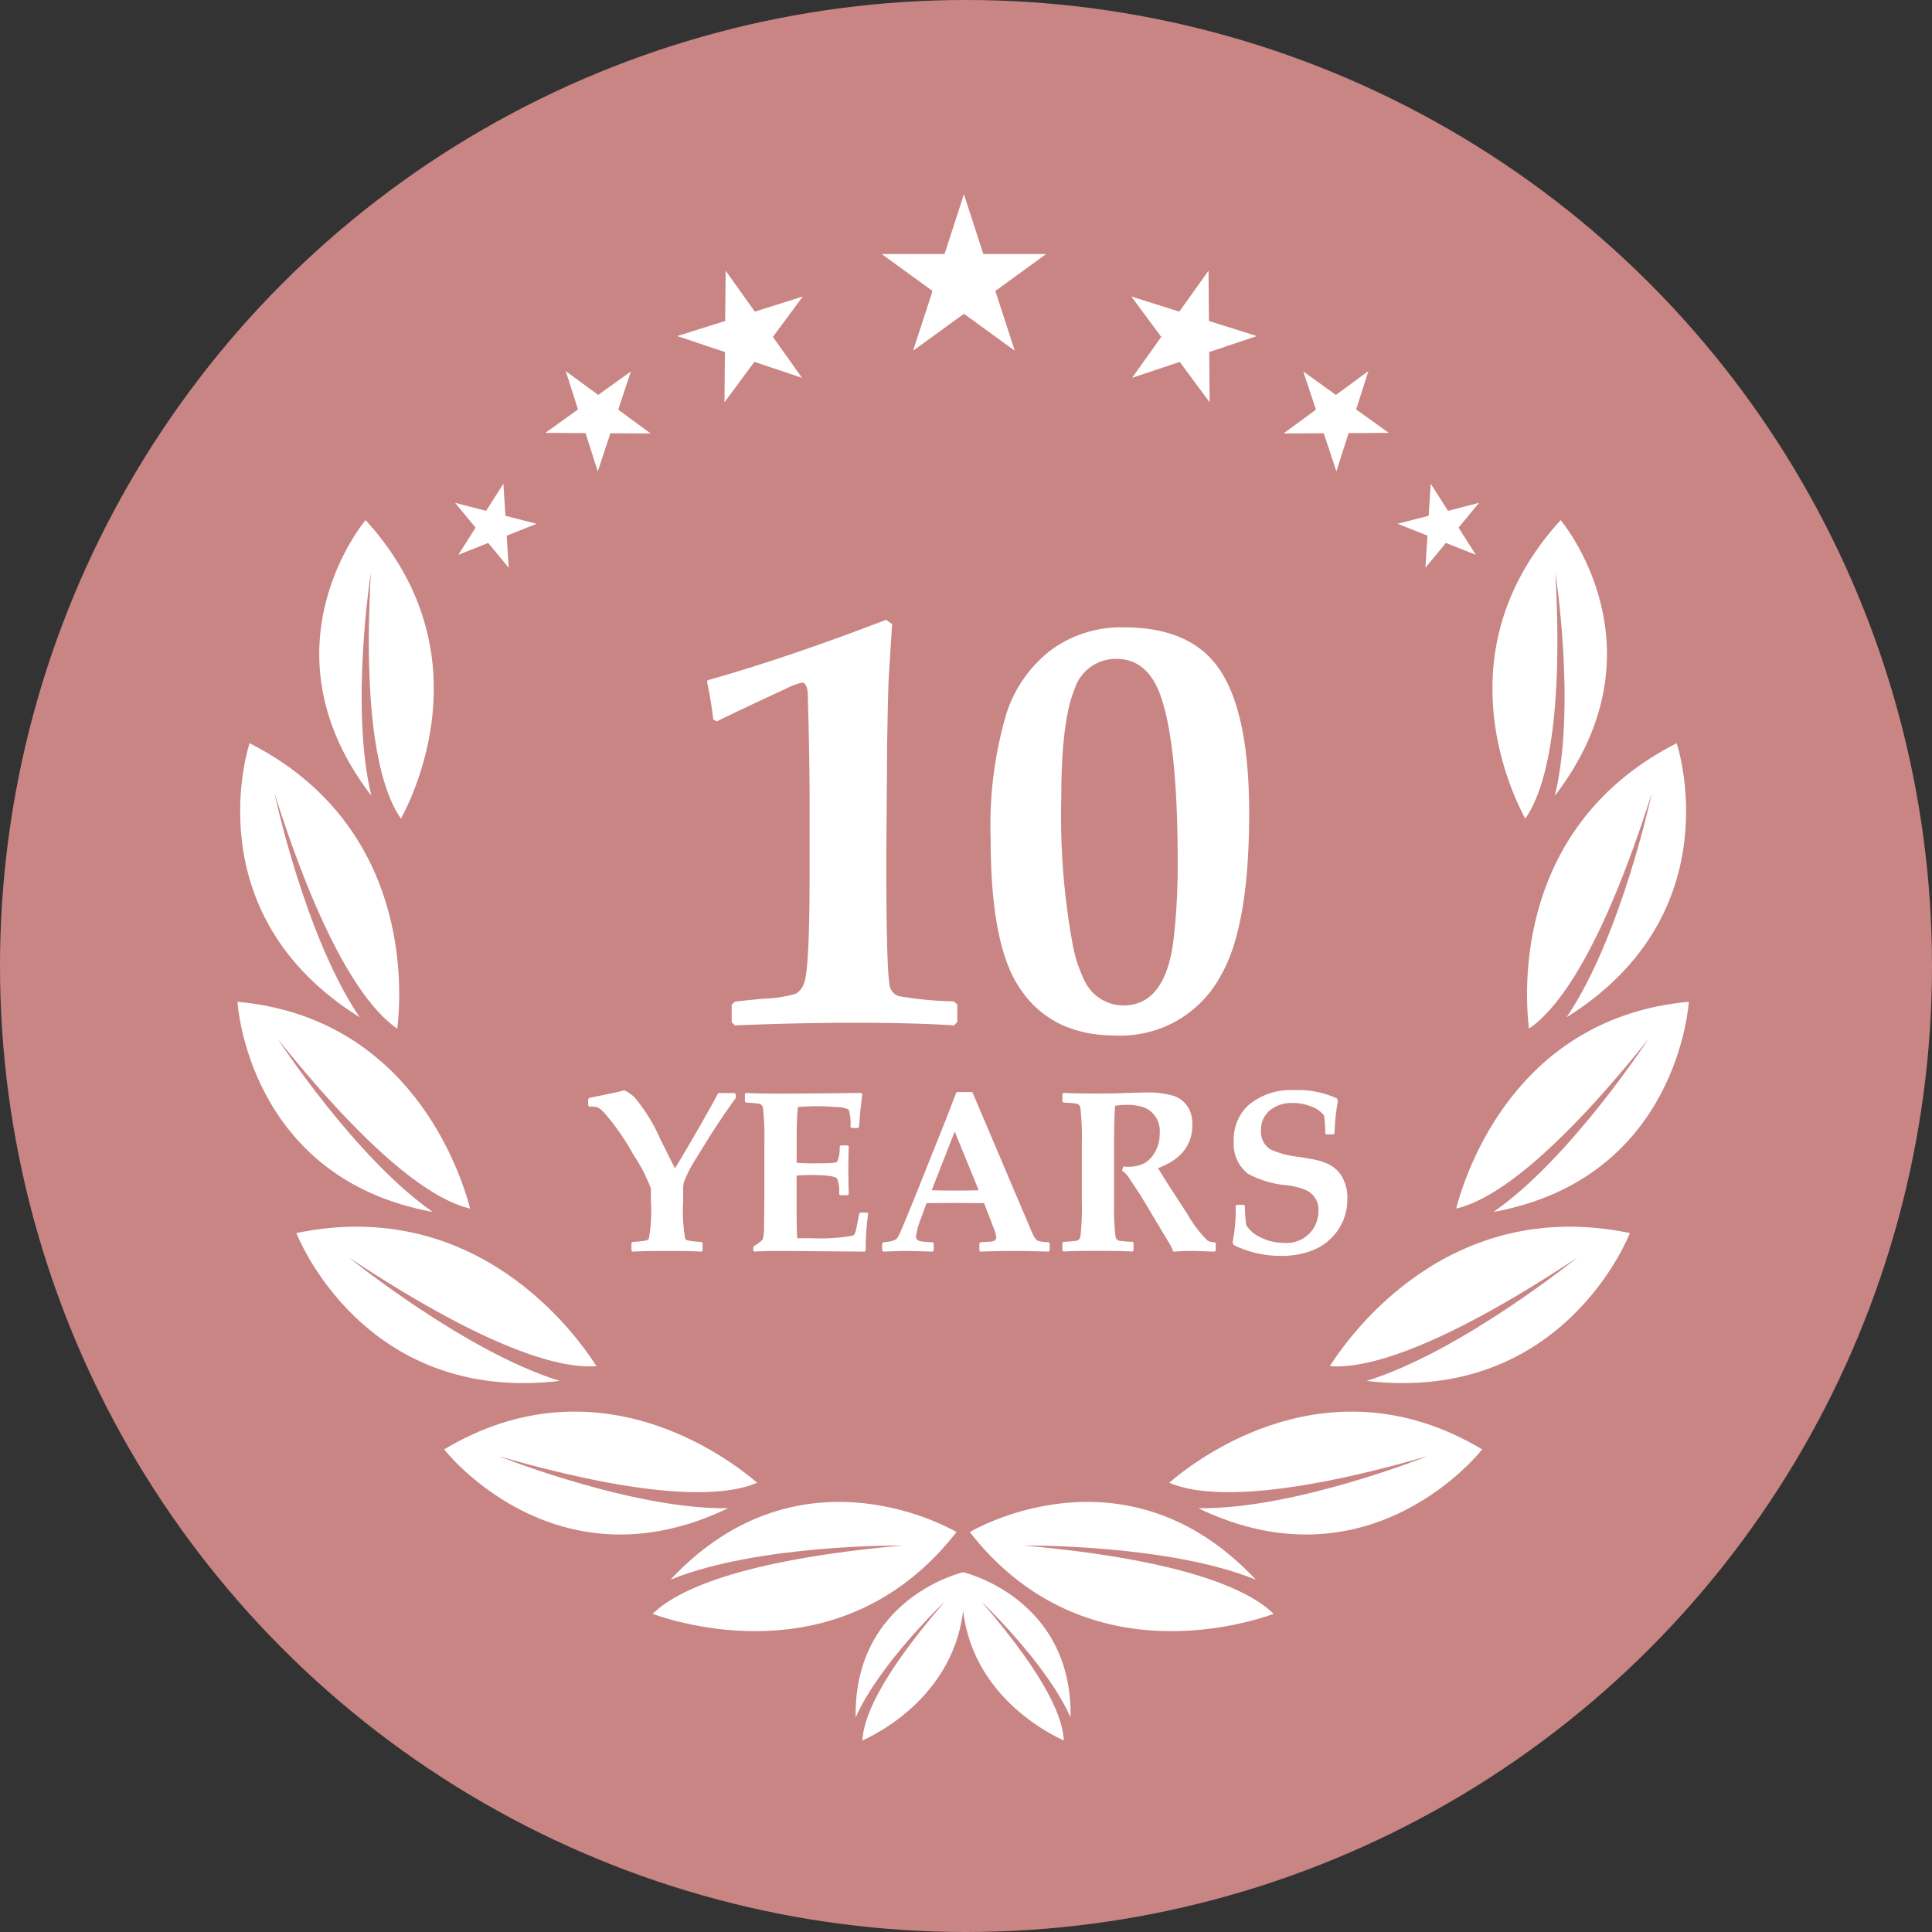 <?xml version="1.0" encoding="UTF-8"?> <svg xmlns="http://www.w3.org/2000/svg" xmlns:xlink="http://www.w3.org/1999/xlink" width="179" height="179" viewBox="0 0 179 179"><rect x="0" y="0" width="179" height="179" fill="#333333" stroke="none"/><defs><clipPath id="clip-path"><rect id="Rectangle_91" data-name="Rectangle 91" width="134.469" height="143.256" fill="#fff"></rect></clipPath></defs><g id="Group_224" data-name="Group 224" transform="translate(-732 -2468)"><circle id="Ellipse_7" data-name="Ellipse 7" cx="89.5" cy="89.5" r="89.5" transform="translate(732 2468)" fill="#c88584"></circle><g id="icon-10years" transform="translate(754.43 2486.262)"><g id="Group_124" data-name="Group 124" transform="translate(-0.43 -0.261)" clip-path="url(#clip-path)"><path id="Path_72" data-name="Path 72" d="M22.655,76.091c-.795,14.536,1.119,20.4,2.793,22.772,1.6-2.982,7.474-15.882-3.281-27.661,0,0-10.007,11.8.538,25.544-2-8.205-.051-20.654-.051-20.654" transform="translate(-10.297 -41.016)" fill="#fff"></path><path id="Path_73" data-name="Path 73" d="M3.794,124.668c4.732,14.879,8.824,20.016,11.356,21.738.431-3.611,1.277-18.827-13.685-26.449,0,0-5.3,15.724,10.2,25.394-5.057-7.448-7.876-20.683-7.876-20.683" transform="translate(-0.341 -69.101)" fill="#fff"></path><path id="Path_74" data-name="Path 74" d="M3.743,179.929c9.5,11.871,14.956,15.063,17.814,15.7-.907-3.462-5.586-17.7-21.557-19.157,0,0,.92,16.34,18.1,19.475C10.961,191,3.743,179.929,3.743,179.929" transform="translate(0 -101.659)" fill="#fff"></path><path id="Path_75" data-name="Path 75" d="M17.74,228.478c13.327,8.822,19.846,10.307,22.937,10.066-2-3.144-11.194-15.779-27.8-12.333,0,0,6.049,15.864,24.4,13.7-8.769-2.708-19.538-11.438-19.538-11.438" transform="translate(-7.415 -129.969)" fill="#fff"></path><path id="Path_76" data-name="Path 76" d="M50.287,270.178c14.767,4.248,21.144,3.634,23.887,2.446-2.76-2.367-14.9-11.523-29-3.089,0,0,10.244,13.2,26.311,5.447-8.791.15-21.2-4.8-21.2-4.8" transform="translate(-26.025 -153.25)" fill="#fff"></path><path id="Path_77" data-name="Path 77" d="M113.885,289.8c-15.306,1.366-21.032,4.24-23.162,6.337,3.429,1.211,18.055,5.368,28.157-7.581,0,0-14.316-8.616-26.5,4.411,8.147-3.31,21.509-3.167,21.509-3.167" transform="translate(-52.261 -164.611)" fill="#fff"></path><path id="Path_78" data-name="Path 78" d="M143.367,303.844c-6.265,7.242-7.586,11.011-7.632,12.874,2.061-.942,10.416-5.417,9.331-15.594,0,0-10.146,2.34-9.965,13.458,2.216-5.011,8.265-10.738,8.265-10.738" transform="translate(-77.824 -173.463)" fill="#fff"></path><path id="Path_79" data-name="Path 79" d="M280.1,76.091c.795,14.536-1.119,20.4-2.794,22.772-1.6-2.982-7.474-15.882,3.281-27.661,0,0,10.007,11.8-.538,25.544,2-8.205.051-20.654.051-20.654" transform="translate(-157.993 -41.016)" fill="#fff"></path><path id="Path_80" data-name="Path 80" d="M293.361,124.668c-4.732,14.879-8.824,20.016-11.357,21.738-.431-3.611-1.277-18.827,13.685-26.449,0,0,5.3,15.724-10.2,25.394,5.057-7.448,7.877-20.683,7.877-20.683" transform="translate(-162.345 -69.101)" fill="#fff"></path><path id="Path_81" data-name="Path 81" d="M284.149,179.929c-9.5,11.871-14.956,15.063-17.813,15.7.906-3.462,5.585-17.7,21.556-19.157,0,0-.92,16.34-18.1,19.475,7.135-4.951,14.354-16.022,14.354-16.022" transform="translate(-153.423 -101.659)" fill="#fff"></path><path id="Path_82" data-name="Path 82" d="M261.662,228.478c-13.328,8.822-19.846,10.307-22.937,10.066,2-3.144,11.194-15.779,27.8-12.333,0,0-6.049,15.864-24.4,13.7,8.768-2.708,19.538-11.438,19.538-11.438" transform="translate(-137.518 -129.969)" fill="#fff"></path><path id="Path_83" data-name="Path 83" d="M227.5,270.178c-14.768,4.248-21.145,3.634-23.887,2.446,2.76-2.367,14.9-11.523,29-3.089,0,0-10.243,13.2-26.31,5.447,8.791.15,21.2-4.8,21.2-4.8" transform="translate(-117.289 -153.25)" fill="#fff"></path><path id="Path_84" data-name="Path 84" d="M165.036,289.8c15.306,1.366,21.032,4.24,23.162,6.337-3.428,1.211-18.055,5.368-28.157-7.581,0,0,14.316-8.616,26.5,4.411-8.146-3.31-21.509-3.167-21.509-3.167" transform="translate(-92.191 -164.611)" fill="#fff"></path><path id="Path_85" data-name="Path 85" d="M160.138,303.844c6.265,7.242,7.586,11.011,7.631,12.874-2.06-.942-10.415-5.417-9.332-15.594,0,0,10.147,2.34,9.964,13.458-2.216-5.011-8.264-10.738-8.264-10.738" transform="translate(-91.213 -173.463)" fill="#fff"></path><path id="Path_86" data-name="Path 86" d="M148.408,0l1.8,5.535h5.821l-4.709,3.422,1.8,5.536-4.71-3.422L143.7,14.493l1.8-5.536-4.71-3.422h5.821Z" transform="translate(-81.101 0)" fill="#fff"></path><path id="Path_87" data-name="Path 87" d="M202.508,16.7l.04,4.657,4.44,1.4-4.416,1.477.041,4.657-2.771-3.744-4.415,1.477,2.7-3.791-2.769-3.743,4.44,1.4Z" transform="translate(-112.539 -9.62)" fill="#fff"></path><path id="Path_88" data-name="Path 88" d="M236.47,38.645l-1.132,3.549,3.025,2.173-3.725.02-1.132,3.55L232.336,44.4l-3.725.02,3-2.206-1.171-3.537,3.025,2.173Z" transform="translate(-131.691 -22.261)" fill="#fff"></path><path id="Path_89" data-name="Path 89" d="M261.07,65.015l-1.9,2.3,1.6,2.517L258,68.729l-1.9,2.3.188-2.974-2.771-1.1,2.887-.741.187-2.974,1.6,2.517Z" transform="translate(-146.036 -36.429)" fill="#fff"></path><path id="Path_90" data-name="Path 90" d="M100.594,16.7l-.041,4.657-4.441,1.4,4.416,1.477-.041,4.657,2.771-3.744,4.416,1.477-2.7-3.791,2.769-3.743-4.44,1.4Z" transform="translate(-55.365 -9.62)" fill="#fff"></path><path id="Path_91" data-name="Path 91" d="M69.179,38.645l1.132,3.549-3.025,2.173,3.725.02,1.133,3.55,1.17-3.537,3.725.02-3-2.206,1.17-3.537L72.182,40.85Z" transform="translate(-38.76 -22.261)" fill="#fff"></path><path id="Path_92" data-name="Path 92" d="M47.56,65.015l1.9,2.3-1.6,2.517,2.771-1.1,1.9,2.3-.188-2.974,2.771-1.1-2.888-.741-.187-2.974-1.6,2.517Z" transform="translate(-27.397 -36.429)" fill="#fff"></path><path id="Path_93" data-name="Path 93" d="M123.735,119.763l-.3.322q-3.756-.242-9.173-.242-5.286,0-11.132.242l-.3-.3v-1.636l.322-.268q1.369-.161,2.656-.268a12.41,12.41,0,0,0,2.951-.456,1.781,1.781,0,0,0,.778-.992q.509-1.261.51-10.193V99.3q0-3-.107-7.618l-.054-2.012q0-1.341-.563-1.341a7.163,7.163,0,0,0-1.583.617q-3.676,1.69-6.3,2.977l-.321-.188a32.887,32.887,0,0,0-.563-3.406l.027-.215q7.4-2.092,16.55-5.605l.563.4q-.107,1.583-.3,4.694-.08,1.18-.161,6.33l-.081,10.542q0,11.32.375,12.152a1.192,1.192,0,0,0,.805.751,33.274,33.274,0,0,0,5.043.482l.349.268Z" transform="translate(-57.038 -43.084)" fill="#fff"></path><path id="Path_94" data-name="Path 94" d="M186.457,101.37q0,10.515-2.629,15.048a10.535,10.535,0,0,1-9.737,5.553q-6.3,0-9.2-4.882-2.387-4.023-2.387-13.358A36.531,36.531,0,0,1,163.951,92.2a12.008,12.008,0,0,1,4.238-6.009,10.969,10.969,0,0,1,6.653-2.038q6.036,0,8.691,3.648,2.924,4,2.924,13.573m-6.625,4.4q0-10.488-1.5-15.048-1.207-3.648-4.158-3.648a3.987,3.987,0,0,0-3.889,2.789q-1.234,2.951-1.235,10.086a65.884,65.884,0,0,0,1.073,13.68,12.77,12.77,0,0,0,1.073,3.246,4,4,0,0,0,3.595,2.307q3.863,0,4.641-5.955a59.2,59.2,0,0,0,.4-7.457" transform="translate(-92.721 -44.031)" fill="#fff"></path><path id="Path_95" data-name="Path 95" d="M88.227,186.053q-1.641,2.233-3.593,5.472a11.812,11.812,0,0,0-1.215,2.336,3.712,3.712,0,0,0-.062.778v1.028a14.476,14.476,0,0,0,.187,3.386.377.377,0,0,0,.239.187,8.364,8.364,0,0,0,1.277.135l.1.1v.7l-.1.1q-1.028-.062-3.2-.062-2.221,0-3.2.062l-.093-.094v-.706l.1-.1a8.363,8.363,0,0,0,1.277-.135.377.377,0,0,0,.239-.187,14.475,14.475,0,0,0,.187-3.386v-1.225a14.659,14.659,0,0,0-1.63-3.157,21.97,21.97,0,0,0-2.648-3.821,2.87,2.87,0,0,0-.644-.555,2.67,2.67,0,0,0-.778-.068l-.114-.114v-.581l.1-.114q2.534-.5,3.25-.706a3.622,3.622,0,0,1,.966.675,16.151,16.151,0,0,1,2.367,3.841l1.36,2.721q.613-.986,2.336-3.966L86.1,186.53q.186-.342.509-.945h1.516l.1.1Z" transform="translate(-42.063 -102.314)" fill="#fff"></path><path id="Path_96" data-name="Path 96" d="M120.209,197.072a23.177,23.177,0,0,0-.228,3.427l-.1.1-7.549-.062q-1.89,0-2.669.062l-.1-.1v-.291l.052-.124a3.61,3.61,0,0,0,.831-.613,5.5,5.5,0,0,0,.114-1.381l.031-2.326V190.5a23.319,23.319,0,0,0-.135-3.219.452.452,0,0,0-.353-.384,11.545,11.545,0,0,0-1.215-.1l-.1-.1v-.706l.1-.093q1.049.062,3.24.062,1.952,0,7.424-.062l.114.083-.135,1.153q-.063.55-.094.934l-.073.966-.1.114h-.6l-.1-.1a4.232,4.232,0,0,0-.166-1.61,2.37,2.37,0,0,0-1.116-.228q-1-.083-1.76-.083-.9,0-1.827.072-.114,1.09-.114,3.022v2.149q.82.052,1.329.052l1.36-.01q.955-.011,1.08-.156a3.3,3.3,0,0,0,.218-1.4l.1-.1h.644l.1.1q-.042,1.162-.042,2.129,0,1.049.042,2.294l-.1.094h-.7l-.1-.1a3.308,3.308,0,0,0-.166-1.418q-.166-.223-1.007-.3-.633-.051-1.35-.052-.758,0-1.412.052v3.167q0,1.36.052,2.637h1.413a16.146,16.146,0,0,0,3.717-.239.341.341,0,0,0,.166-.114,1.842,1.842,0,0,0,.2-.623l.249-1.288.1-.114h.633Z" transform="translate(-61.772 -102.638)" fill="#fff"></path><path id="Path_97" data-name="Path 97" d="M154.328,200.4l-.093.1q-2.305-.062-2.783-.062-1.911,0-3.551.062l-.094-.1v-.654l.1-.114.9-.052q.571-.031.571-.4a3.815,3.815,0,0,0-.29-.976l-.842-2.191q-1.432-.02-2.927-.02-.81,0-2.409.02l-.457,1.267a7.946,7.946,0,0,0-.519,1.806q0,.395.488.467.27.042,1.059.083l.1.1v.665l-.1.1q-1.921-.062-2.471-.062-.426,0-2.108.062l-.1-.093v-.675l.114-.1q1.069-.062,1.313-.426t1.833-4.33l2.71-6.78q.3-.789.914-2.378h1.474l5.5,12.948q.322.738.582.831a3.037,3.037,0,0,0,.987.125l.093.114Zm-6.583-5.586-2.222-5.441-2.129,5.441q.852.031,2.212.031,1.319,0,2.139-.031" transform="translate(-79.07 -102.54)" fill="#fff"></path><path id="Path_98" data-name="Path 98" d="M192.4,200.456l-.1.1c-.048,0-.18,0-.394-.01q-1.423-.052-1.776-.052-.53,0-1.682.062a2.9,2.9,0,0,0-.395-.831l-2.575-4.3-1.153-1.755a2.9,2.9,0,0,0-.613-.633l.114-.353q.239.01.353.01a3.322,3.322,0,0,0,1.6-.322,2.765,2.765,0,0,0,.976-1.017,3.253,3.253,0,0,0,.446-1.734,2.358,2.358,0,0,0-1.308-2.367,4.443,4.443,0,0,0-1.817-.291,5.8,5.8,0,0,0-1,.084q-.1,1.017-.1,3.468v5.43a23.238,23.238,0,0,0,.135,3.219.452.452,0,0,0,.353.385,11.319,11.319,0,0,0,1.215.1l.1.1v.7l-.093.1q-1.038-.063-3.2-.062-2.232,0-3.2.062l-.1-.094v-.706l.1-.1a11.331,11.331,0,0,0,1.215-.1.453.453,0,0,0,.353-.385,23.263,23.263,0,0,0,.135-3.219v-5.493a23.275,23.275,0,0,0-.135-3.219.452.452,0,0,0-.353-.384,11.575,11.575,0,0,0-1.215-.1l-.1-.1v-.706l.1-.094q1.017.062,3.2.063,1.267,0,2.056-.032,1.568-.062,2.347-.062a7.934,7.934,0,0,1,2.637.322,2.464,2.464,0,0,1,1.516,1.474,3.493,3.493,0,0,1,.187,1.2q0,2.824-3.178,4.008.519.872,1.1,1.765l1.6,2.461a11.356,11.356,0,0,0,1.88,2.482,1.21,1.21,0,0,0,.664.156l.1.1Z" transform="translate(-101.757 -102.596)" fill="#fff"></path><path id="Path_99" data-name="Path 99" d="M226,195.418a4.917,4.917,0,0,1-.976,3.021,5.1,5.1,0,0,1-2.233,1.714,7.954,7.954,0,0,1-3.021.519,9.879,9.879,0,0,1-4.278-1l-.125-.229a15.171,15.171,0,0,0,.291-3.4l.1-.1h.665l.093.1v.239a12.471,12.471,0,0,0,.125,1.537,2.985,2.985,0,0,0,1.34,1.142,4.674,4.674,0,0,0,2.1.5,2.961,2.961,0,0,0,2.845-1.433,3.132,3.132,0,0,0,.405-1.527,1.973,1.973,0,0,0-1.111-1.9,6.259,6.259,0,0,0-1.776-.468,9.263,9.263,0,0,1-3.644-1.07,3.512,3.512,0,0,1-1.319-3.022,4.306,4.306,0,0,1,1.433-3.4,6.184,6.184,0,0,1,4.216-1.329,8.51,8.51,0,0,1,3.924.779l.073.249a17.993,17.993,0,0,0-.3,2.97l-.114.1h-.654l-.1-.1a12.7,12.7,0,0,0-.1-1.62,2.449,2.449,0,0,0-1.122-.831,4.585,4.585,0,0,0-1.775-.353,3.148,3.148,0,0,0-2.2.737,2.326,2.326,0,0,0-.758,1.8,1.943,1.943,0,0,0,.861,1.755,8.386,8.386,0,0,0,2.648.7q.218.031,1.215.208a5.982,5.982,0,0,1,1.132.3,3.128,3.128,0,0,1,1.578,1.2,3.974,3.974,0,0,1,.571,2.2" transform="translate(-123.174 -102.314)" fill="#fff"></path></g></g></g></svg> 